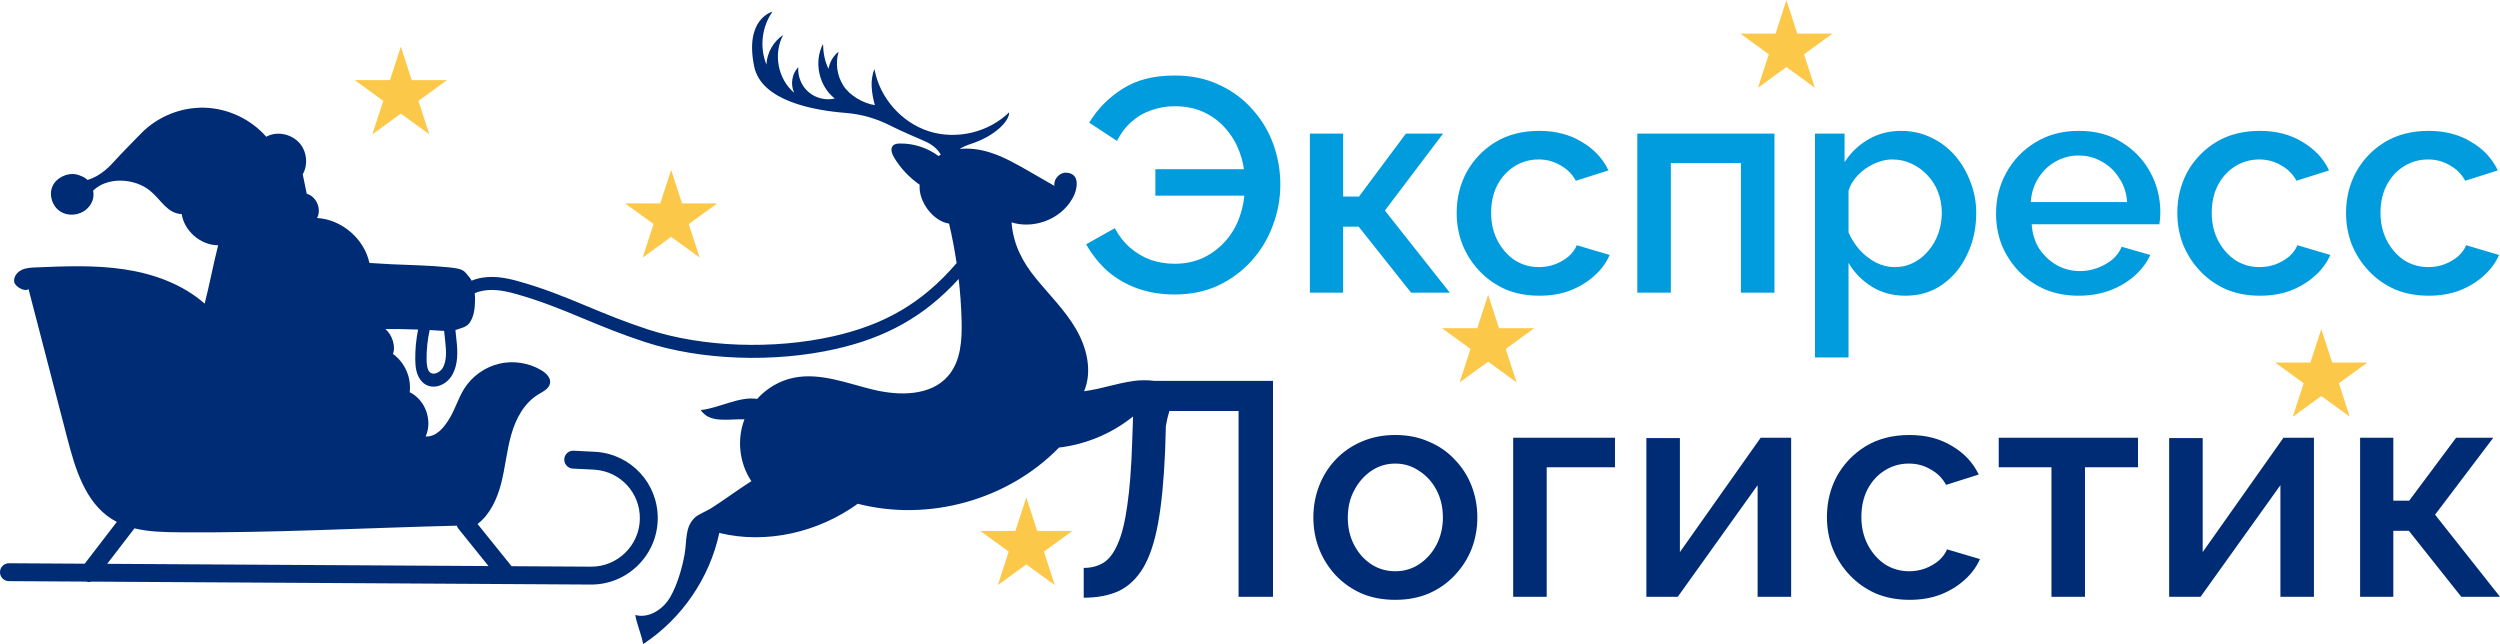 <?xml version="1.0" encoding="UTF-8"?>
<!DOCTYPE svg PUBLIC "-//W3C//DTD SVG 1.1//EN" "http://www.w3.org/Graphics/SVG/1.1/DTD/svg11.dtd">
<!-- Creator: CorelDRAW -->
<svg xmlns="http://www.w3.org/2000/svg" xml:space="preserve" width="2018px" height="520px" version="1.1" style="shape-rendering:geometricPrecision; text-rendering:geometricPrecision; image-rendering:optimizeQuality; fill-rule:evenodd; clip-rule:evenodd"
viewBox="0 0 34353.4 8849.2"
 xmlns:xlink="http://www.w3.org/1999/xlink"
 xmlns:xodm="http://www.corel.com/coreldraw/odm/2003">
 <defs>
  <style type="text/css">
   <![CDATA[
    .fil0 {fill:#002C76;fill-rule:nonzero}
    .fil1 {fill:#009CDE;fill-rule:nonzero}
    .fil2 {fill:#FCC849;fill-rule:nonzero}
   ]]>
  </style>
 </defs>
 <g id="Слой_x0020_1">
  <g id="_2635439937216">
   <path class="fil0" d="M32431 8199.3l0 -2185.7 456.5 0 0 865 217.8 0 645 -865 511 0 -800 1057.3 892.1 1128.4 -531.9 0 -720.4 -906.9 -213.6 0 0 906.9 -456.5 0zm-31362.3 -5711c186.1,4 354.8,-112.6 480.1,-250.3 125.3,-137.7 259.7,-272.3 389.5,-405.7 224.7,-231 548.1,-362.4 870.2,-353.9 322.1,8.4 638,156.8 850.2,399.3 139.5,-79.4 329.8,-42 443,71.7 113.2,113.8 138.3,305.2 58.3,444.3 18.3,89.2 36.8,178.3 55.2,267.4 133.6,36.7 207.7,211.3 141.3,333 339.1,19.7 648.9,285.4 720,617.6 91.7,4.4 205.8,13.2 297.5,17.6 259.8,12.3 521.9,15.2 781.4,41.4 224.9,22.7 216.3,42.1 303,148.9 8.3,10.2 15.8,22.2 22.5,35.6 21.9,-9.1 44.3,-16.9 67.3,-23.5 200.3,-57.1 403.5,-15.6 558.3,26.9 364.3,100.2 652.5,220 957.6,346.7 252.2,104.8 513.1,213.2 839.5,320.2 747.2,245 1725.8,280.3 2553.8,92.1 685.5,-155.8 1211.1,-447 1687.8,-1003.7 -27,-182.2 -61.6,-363.4 -103.7,-542.8 -220.6,-33.5 -418.8,-301.5 -404.6,-524.1 0.2,-3.3 0.7,-6.4 1,-9.6 -142.1,-98.7 -263.7,-227.2 -352.5,-375.7 -30.8,-51.2 -55.2,-123.7 -11.9,-164.9 23.4,-22.2 58.4,-25.7 90.6,-26.3 189.7,-3.3 379.9,58.5 532.1,171.8 10.2,-6.4 20.6,-12.7 31.2,-18.5 -27.7,-52.9 -88.4,-127.2 -221.4,-186.1 -140.2,-61.9 -317.2,-134.7 -471.2,-213.2 -190.5,-97.1 -397.5,-157.2 -610.7,-174 -444.2,-34.9 -1162.6,-164.7 -1260.4,-638 -136.6,-660.4 251.2,-753.3 251.2,-753.3 -146.9,207.5 -179.4,490.8 -83.3,726.1 8,-162 96.6,-318 231.8,-407.6 -141.4,256.5 -74.6,609.1 150.8,796.2 -56,-113.8 -32.7,-261.5 55.4,-352.7 -9.9,127.9 44.2,259.1 141.4,342.7 97.2,83.6 235,117.5 359.9,88.5 -218.9,-170.8 -290.7,-504.4 -161.5,-750.1 3.8,129.4 24.6,240.4 75.7,342.7 14.5,-92.4 65.1,-178.6 138.8,-236.4 -46.4,154.9 -22.2,329.3 64.5,465.8 86.7,136.4 273.7,245.2 433.6,268.8 -44.1,-158 -71.1,-344 -5.4,-494.5 70,391 368.7,732.2 746.9,853.5 378.2,121.1 819.6,17.1 1103.8,-260.4 4.9,120.8 -198.3,326.4 -518.8,431.6 -54.7,18 -113.2,40.4 -161.3,71.9 135.1,-14.4 275,4.7 405.5,44.6 194.6,59.4 372.8,161.7 549.2,263.2 115.8,66.6 231.7,133.3 347.6,199.9 -16.3,-88.5 69.5,-186.8 161.9,-182 112.2,6 151.2,78.3 143.5,173.6 -7.3,92.2 -46,171.8 -100.3,246.4 -175.3,240.6 -509.9,351.6 -794.2,263.5 22.2,296.6 145.3,537.6 333.4,768 188.1,230.5 403.5,441.6 552.9,698.8 149.5,257.2 225.9,579.4 110.4,853.5 270.8,-38.5 419.4,-104.4 690.1,-142.8l0 0 0 0 0.1 0c65,-9.2 176.2,-13.3 275.4,0l1630.2 0 0 2967.2 -473.2 0 0 -2553.5 -950.4 0 -1.4 4.7c-20,64.1 -35.2,130.9 -47.1,199.5l-10.5 347.5c-16.8,398.4 -48.9,728.6 -96.4,990.4 -47.4,259.2 -115.8,464 -205.2,614.4 -89.4,147.7 -201,253.5 -335,317.6 -134.1,61.3 -294.6,92 -481.7,92l0 -409.6c103.3,0 194,-23.7 272.2,-71.1 78.2,-50.1 143.9,-137.8 196.9,-263.2 55.8,-125.4 99.1,-300.9 129.8,-526.6 33.5,-228.5 55.9,-519.6 67,-873.5l12.2 -346.3c-290.4,233.3 -647.1,383.7 -1017.2,426.8 -702.5,721.3 -1790.9,1023.5 -2766,772.4 -539.7,391.6 -1255.2,559.8 -1902.7,400.9 -131.8,619.4 -516.6,1181 -1046.6,1527.6 -23.5,-138.1 -84.3,-261.9 -107.8,-400 186.7,51.1 383.3,-78.2 480.1,-245.8 96.8,-167.5 161.9,-393.2 196.7,-583.6 34.8,-190.4 1.2,-375.1 141.3,-508.6 48.8,-46.4 166,-91.5 222.6,-127.6 182.6,-116.5 372.1,-257.4 554.6,-373.8 -165.8,-245.7 -201.7,-573.4 -95,-849.8 -221.2,-6 -478.8,58.8 -600.7,-127.3 245.3,-23.1 531.3,-192.4 774.5,-152.7 133.1,-147.2 312.4,-253.2 507.3,-291.7 362.6,-71.7 726.9,76.9 1086.1,164.1 359.2,87.1 794.6,90.1 1034.2,-191.2 172.1,-201.9 189.5,-490.5 182.5,-755.7 -5.1,-191.7 -18.5,-383.2 -40.3,-573.8 -474.8,521.5 -1007.2,807 -1686.1,961.3 -850.8,193.4 -1857.3,156.8 -2626.6,-95.5 -331.6,-108.7 -595.1,-218.2 -849.8,-324 -300.9,-125 -585.1,-243 -940.9,-340.9 -137.6,-37.9 -317,-75.2 -484.6,-27.4 -21.3,6.1 -42,13.6 -61.9,22.4 11.6,118.3 -0.9,250.2 -29.2,325 -44.9,118.9 -85.5,133.3 -206.6,171.9 -9.8,3.1 -19.7,5.8 -29.7,8.1 2.7,34.1 6.7,69.1 10.7,104.6 2.1,19.2 4.3,38.3 6.3,57.4 14.2,136.5 20.3,311.3 -58.8,452.8 -48.6,87 -135,149 -225.6,161.7 -23.3,3.3 -46,3.1 -67.8,-0.1 -48.6,-7.5 -92.5,-31 -127.5,-69.1 -77,-83.7 -88.1,-204.9 -89.2,-301.1 -1.5,-137.5 11.8,-276.7 39,-411.9 -167.6,-5.9 -299.4,-8.2 -450.7,-6.9 88.8,68.3 149,238.3 104.6,341.2 163.7,116.9 255.7,326.9 230.7,526.5 215,103.9 318.4,391.7 218.6,608.7 149.7,7.1 255.2,-125.2 332,-253.9 76.7,-128.7 118.7,-276.2 198.5,-403 107.4,-170.5 283.4,-296.4 479.5,-343 196.1,-46.6 409.9,-13.2 582.5,90.8 64.2,38.7 129.1,101.6 117.7,175.6 -11.7,76.1 -94.3,115 -160.3,154.6 -195.7,117.5 -310.9,335 -373.3,554.5 -62.5,219.5 -81.7,449.2 -138.8,670.3 -54.6,211.6 -151.5,423.6 -323.5,556.7l466.8 579.7 1092.1 6.4c364.7,2.2 665.7,-292.8 670.9,-657.5 5,-355.7 -265.5,-649.3 -618.5,-674.7 -4.8,-0.4 -9.7,-0.7 -14.6,-1l-288.9 -14.6c-0.9,-0.1 -1.8,-0.2 -2.7,-0.3 -66.5,-4.7 -117.2,-61.9 -113.9,-128.8 3.5,-67.8 61.2,-120 129,-116.5l289 14.7c6.7,0.3 13.4,0.7 20.1,1.2 483,34.9 853.2,436.7 846.3,923.4 -7,499.2 -418.9,902.9 -918.1,900l-6864.3 -40.2c-14.5,4.4 -29.7,6.1 -44.8,5 -9.2,-0.7 -18.4,-2.7 -27.3,-5.5l-1061.7 -6.2c-2.8,-0.1 -5.6,-0.1 -8.3,-0.4 -64,-4.6 -114.3,-58.1 -114,-123.2 0.4,-68 55.8,-122.7 123.7,-122.3l1040.6 6.1 441.3 -574.1c-23.7,-12.3 -47,-25.5 -69.9,-40 -364.9,-231.9 -501.4,-689.7 -610.2,-1108.2 -177.7,-683.7 -355.3,-1367.3 -533,-2050.9 -52.7,42.2 -187.2,-33.9 -197.3,-100.6 -10.1,-66.8 38.9,-131.3 99.4,-161.3 60.4,-30.2 130.2,-33.5 197.8,-36.4 405.5,-16.9 814,-33.8 1215.5,26.5 401.4,60.2 800,203.1 1104.8,471.1 68.8,-268.1 116.7,-533.6 185.4,-801.7 -239.1,-0.3 -463.6,-192.2 -501.2,-428.3 -202.5,-10.1 -280,-196 -437.6,-323.7 -212,-171.9 -586.4,-191.5 -779.4,1.4 19.5,99.6 -15,187.6 -90.8,255 -96.8,86.2 -251.8,101.1 -360.7,30.8 -108.9,-70.3 -158.8,-221.5 -108.9,-341.1 50,-119.6 199.5,-193 326.9,-168.7 31.3,6 150,42.6 173.6,104.1 63.5,165.6 -136.1,-27.4 -151.3,-9.9zm5034.3 2056.9c-63.3,-1.5 -130.1,-8.1 -198.9,-11.9 -29.2,131.7 -43.6,268.4 -42.1,403.2 0.6,56.2 5.5,135.5 40.5,173.6 21.1,22.8 49.5,24.3 69.6,21.5 44.4,-6.2 90,-38.7 113.6,-80.8 51.9,-93.1 46.9,-221.6 35.1,-335 -1.9,-18.5 -4,-37 -6.1,-55.6 -4.3,-38 -8.6,-76.4 -11.7,-115zm174 2676.7c-1274.6,30.8 -2538.4,101.9 -3814.8,91.1 -204.8,-1.8 -417.3,-6.1 -614.5,-54.2l-374.7 487.3 5239.6 30.8 -413.7 -513.7c-10.2,-12.7 -17.5,-26.7 -21.9,-41.3zm12897 1019.1c-173.1,0 -328.1,-29.3 -464.9,-87.8 -136.8,-61.3 -255.5,-144.8 -356,-250.7 -97.8,-105.9 -173.1,-225.7 -226.2,-359.4 -53,-136.5 -79.5,-281.4 -79.5,-434.7 0,-153.2 26.5,-298.1 79.5,-434.6 53.1,-136.5 128.4,-256.3 226.2,-359.5 100.5,-105.8 219.2,-188 356,-246.5 139.6,-61.3 294.6,-91.9 464.9,-91.9 170.3,0 323.9,30.6 460.7,91.9 139.6,58.5 258.3,140.7 356,246.5 100.5,103.2 177.3,223 230.4,359.5 53,136.5 79.6,281.4 79.6,434.6 0,153.3 -26.6,298.2 -79.6,434.7 -53.1,133.7 -129.9,253.5 -230.4,359.4 -97.7,105.9 -216.4,189.4 -356,250.7 -136.8,58.5 -290.4,87.8 -460.7,87.8zm-653.4 -1128.4c0,139.3 29.3,264.7 88,376.1 58.6,111.5 136.8,199.3 234.5,263.3 97.8,64.1 208,96.2 330.9,96.2 120,0 228.9,-32.1 326.7,-96.2 100.5,-66.9 180.1,-156 238.7,-267.5 58.6,-114.2 88,-239.5 88,-376.1 0,-139.3 -29.4,-264.7 -88,-376.1 -58.6,-111.5 -138.2,-199.2 -238.7,-263.3 -97.8,-66.8 -206.7,-100.3 -326.7,-100.3 -122.9,0 -233.1,33.5 -330.9,100.3 -97.7,66.9 -175.9,156 -234.5,267.5 -58.7,108.6 -88,234 -88,376.1zm2272.5 1086.7l0 -2185.7 1398.9 0 0 405.3 -938.2 0 0 1780.4 -460.7 0zm1830.3 0l0 -2181.6 460.7 0 0 1567.3 1109.9 -1571.4 418.8 0 0 2185.7 -460.7 0 0 -1533.7 -1097.3 1533.7 -431.4 0zm3616.1 41.7c-170.3,0 -325.2,-29.3 -464.8,-87.8 -136.8,-61.3 -255.5,-144.8 -356.1,-250.7 -100.5,-105.9 -178.7,-227.1 -234.5,-363.6 -53,-136.5 -79.6,-281.4 -79.6,-434.6 0,-206.2 46.1,-394.3 138.3,-564.3 94.9,-169.9 226.1,-306.4 393.7,-409.5 170.3,-103.1 371.3,-154.6 603,-154.6 223.4,0 417.5,50.1 582.2,150.4 167.6,97.5 290.4,228.5 368.6,392.9l-448.2 142.1c-50.2,-92 -121.4,-163.1 -213.6,-213.2 -89.3,-52.9 -188.4,-79.4 -297.3,-79.4 -122.9,0 -234.6,32 -335.1,96.1 -97.7,61.3 -175.9,147.7 -234.5,259.1 -55.9,108.7 -83.8,235.5 -83.8,380.4 0,139.2 29.3,266 88,380.2 58.6,111.5 136.8,200.6 234.5,267.5 100.5,64.1 212.2,96.2 335.1,96.2 75.3,0 147.9,-12.6 217.8,-37.7 72.5,-27.8 135.4,-64 188.4,-108.6 53.1,-47.4 90.8,-98.9 113.1,-154.6l452.4 133.7c-47.5,108.6 -118.7,204.7 -213.7,288.3 -92.1,83.6 -202.4,150.5 -330.8,200.6 -125.7,47.4 -266.7,71.1 -423.1,71.1zm1950.2 -41.7l0 -1780.4 -724.5 0 0 -405.3 1914 0 0 405.3 -728.8 0 0 1780.4 -460.7 0zm1617.5 0l0 -2181.6 460.7 0 0 1567.3 1109.9 -1571.4 418.9 0 0 2185.7 -460.7 0 0 -1533.7 -1097.4 1533.7 -431.4 0z"/>
   <path class="fil1" d="M26184.6 4062c-176,0 -330.9,-41.8 -464.9,-125.4 -134,-83.6 -240.1,-192.2 -318.3,-326l0 1299.8 -460.7 0 0 -3075.9 406.2 0 0 392.8c83.8,-130.9 192.7,-235.4 326.7,-313.4 134,-78 283.4,-117 448.1,-117 150.8,0 289,30.6 414.7,91.9 125.6,58.5 234.5,140.7 326.7,246.6 92.1,105.8 163.3,227 213.6,363.6 53,133.7 79.5,275.8 79.5,426.2 0,209 -41.8,399.8 -125.6,572.6 -81,172.7 -195.4,310.7 -343.4,413.7 -145.2,100.3 -312.8,150.5 -502.6,150.5zm-10044.5 -16.9c-184.3,0 -354.6,-27.8 -511,-83.6 -153.6,-55.7 -290.4,-135.1 -410.4,-238.2 -117.3,-105.8 -215,-228.4 -293.2,-367.8l393.7 -221.5c55.8,105.9 125.6,195.1 209.4,267.5 83.8,72.5 177.3,128.2 280.6,167.2 106.1,36.2 216.4,54.3 330.9,54.3 145.2,0 277.8,-27.8 397.9,-83.6 120,-58.5 223.4,-137.9 309.9,-238.2 86.6,-100.3 150.8,-214.5 192.7,-342.7 44.6,-130.9 65.6,-267.4 62.8,-409.5l201 137.9 -1428.2 0 0 -363.6 1415.7 0 -188.5 125.4c-2.8,-125.4 -26.5,-246.6 -71.2,-363.6 -44.7,-119.8 -107.5,-225.7 -188.5,-317.6 -81,-94.8 -180.1,-170 -297.4,-225.7 -117.2,-55.8 -252.6,-83.6 -406.2,-83.6 -108.9,0 -215,18.1 -318.3,54.3 -100.5,33.5 -191.3,86.4 -272.3,158.8 -80.9,69.7 -147.9,157.4 -201,263.3l-381.1 -250.7c114.4,-189.5 266.6,-344.1 456.5,-463.9 189.9,-122.6 428.6,-183.9 716.2,-183.9 231.8,0 437,43.2 615.7,129.5 181.5,83.6 333.6,196.5 456.5,338.6 125.7,139.3 220.6,298.1 284.8,476.4 64.2,178.3 96.3,362.2 96.3,551.6 0,197.9 -34.9,387.3 -104.7,568.4 -67,181.1 -164.7,342.7 -293.2,484.8 -128.4,142.1 -282,254.9 -460.7,338.5 -175.9,80.8 -374.1,121.2 -594.7,121.2zm1859.7 -25.1l0 -2185.8 456.5 0 0 865.1 217.8 0 645 -865.1 511 0 -800 1057.4 892.1 1128.4 -531.9 0 -720.4 -906.9 -213.6 0 0 906.9 -456.5 0zm3151.9 42c-170.3,0 -325.3,-29.3 -464.8,-87.8 -136.9,-61.3 -255.5,-144.8 -356,-250.7 -100.6,-105.9 -178.7,-227.1 -234.6,-363.6 -53,-136.5 -79.6,-281.4 -79.6,-434.7 0,-206.1 46.1,-394.2 138.2,-564.2 95,-169.9 226.2,-306.4 393.7,-409.5 170.4,-103.1 371.4,-154.6 603.1,-154.6 223.4,0 417.5,50.1 582.2,150.4 167.5,97.5 290.4,228.5 368.6,392.9l-448.2 142c-50.2,-91.9 -121.4,-162.9 -213.6,-213.1 -89.3,-52.9 -188.4,-79.4 -297.3,-79.4 -122.9,0 -234.6,32 -335.1,96.1 -97.7,61.3 -175.9,147.7 -234.5,259.1 -55.9,108.7 -83.8,235.5 -83.8,380.3 0,139.3 29.3,266.1 87.9,380.3 58.7,111.5 136.9,200.6 234.6,267.5 100.5,64.1 212.2,96.1 335,96.1 75.5,0 148,-12.5 217.8,-37.6 72.6,-27.8 135.5,-64.1 188.5,-108.6 53.1,-47.4 90.8,-98.9 113.1,-154.7l452.3 133.8c-47.4,108.6 -118.6,204.8 -213.6,288.3 -92.1,83.6 -202.4,150.5 -330.9,200.7 -125.6,47.3 -266.6,71 -423,71zm1347.2 -42l0 -2185.8 1884.7 0 0 2185.8 -460.7 0 0 -1780.4 -963.3 0 0 1780.4 -460.7 0zm6064.4 42c-170.3,0 -325.2,-29.3 -464.9,-87.8 -136.8,-61.3 -255.4,-143.5 -356,-246.6 -100.5,-105.8 -178.7,-225.6 -234.5,-359.4 -53.1,-136.5 -79.6,-281.4 -79.6,-434.6 0,-206.2 47.5,-394.2 142.4,-564.2 95,-172.7 227.6,-310.6 397.9,-413.7 170.3,-105.9 369.9,-158.8 598.9,-158.8 229,0 425.8,52.9 590.5,158.8 167.6,103.1 297.4,239.6 389.6,409.5 92.1,170 138.2,352.5 138.2,547.5 0,33.4 -1.4,65.5 -4.2,96.1 -2.8,27.9 -5.6,51.6 -8.4,71.1l-1754.9 0c8.4,128.1 43.3,241 104.7,338.5 64.3,94.7 145.2,169.9 243,225.7 97.7,52.9 202.4,79.4 314.1,79.4 122.9,0 238.7,-30.7 347.6,-92 111.7,-61.3 187.1,-142.1 226.2,-242.4l393.7 112.9c-47.5,105.9 -120.1,202 -217.9,288.3 -94.9,83.6 -207.9,150.5 -339.2,200.7 -131.2,47.3 -273.6,71 -427.2,71zm-657.5 -1287.2l1323.5 0c-8.4,-125.4 -44.7,-235.4 -109,-330.2 -61.4,-97.5 -140.9,-172.7 -238.6,-225.6 -95,-55.8 -201.1,-83.6 -318.4,-83.6 -114.4,0 -220.5,27.8 -318.3,83.6 -94.9,52.9 -173.1,128.1 -234.5,225.6 -61.5,94.8 -96.4,204.8 -104.7,330.2zm3148.4 1287.2c-170.3,0 -325.3,-29.3 -464.9,-87.8 -136.8,-61.3 -255.5,-144.8 -356,-250.7 -100.5,-105.9 -178.7,-227.1 -234.5,-363.6 -53.1,-136.5 -79.6,-281.4 -79.6,-434.7 0,-206.1 46.1,-394.2 138.2,-564.2 94.9,-169.9 226.1,-306.4 393.7,-409.5 170.3,-103.1 371.3,-154.6 603.1,-154.6 223.4,0 417.4,50.1 582.2,150.4 167.5,97.5 290.3,228.5 368.5,392.9l-448.1 142c-50.3,-91.9 -121.5,-162.9 -213.6,-213.1 -89.4,-52.9 -188.5,-79.4 -297.4,-79.4 -122.8,0 -234.5,32 -335.1,96.1 -97.7,61.3 -175.9,147.7 -234.5,259.1 -55.8,108.7 -83.7,235.5 -83.7,380.3 0,139.3 29.2,266.1 87.9,380.3 58.6,111.5 136.8,200.6 234.5,267.5 100.5,64.1 212.2,96.1 335.1,96.1 75.4,0 148,-12.5 217.8,-37.6 72.6,-27.8 135.4,-64.1 188.5,-108.6 53,-47.4 90.7,-98.9 113,-154.7l452.4 133.8c-47.5,108.6 -118.7,204.8 -213.6,288.3 -92.2,83.6 -202.4,150.5 -330.9,200.7 -125.6,47.3 -266.7,71 -423,71zm2318.8 0c-170.3,0 -325.3,-29.3 -464.9,-87.8 -136.8,-61.3 -255.5,-144.8 -356,-250.7 -100.5,-105.9 -178.7,-227.1 -234.6,-363.6 -53,-136.5 -79.6,-281.4 -79.6,-434.7 0,-206.1 46.1,-394.2 138.3,-564.2 94.9,-169.9 226.1,-306.4 393.7,-409.5 170.3,-103.1 371.3,-154.6 603.1,-154.6 223.4,0 417.4,50.1 582.2,150.4 167.5,97.5 290.4,228.5 368.5,392.9l-448.1 142c-50.3,-91.9 -121.5,-162.9 -213.6,-213.1 -89.4,-52.9 -188.5,-79.4 -297.4,-79.4 -122.8,0 -234.5,32 -335.1,96.1 -97.7,61.3 -175.8,147.7 -234.5,259.1 -55.9,108.7 -83.8,235.5 -83.8,380.3 0,139.3 29.4,266.1 88,380.3 58.6,111.5 136.8,200.6 234.5,267.5 100.5,64.1 212.2,96.1 335.1,96.1 75.4,0 148,-12.5 217.8,-37.6 72.6,-27.8 135.4,-64.1 188.5,-108.6 53,-47.4 90.7,-98.9 113,-154.7l452.4 133.8c-47.5,108.6 -118.7,204.8 -213.6,288.3 -92.2,83.6 -202.4,150.5 -330.9,200.7 -125.7,47.3 -266.6,71 -423,71zm-7339.2 -392.9c97.7,0 185.6,-20.9 263.8,-62.6 81,-41.8 149.4,-97.6 205.3,-167.2 58.6,-69.7 103.3,-149.1 134,-238.2 30.7,-89.2 46.1,-181.1 46.1,-275.9 0,-100.3 -16.8,-195 -50.3,-284.1 -33.5,-89.2 -82.3,-167.2 -146.6,-234.1 -61.4,-66.8 -134,-119.8 -217.7,-158.8 -81.1,-39 -170.4,-58.5 -268.1,-58.5 -58.7,0 -120.1,11.1 -184.3,33.4 -64.2,22.3 -124.2,53 -180.1,92 -55.8,39 -104.7,85 -146.6,137.9 -41.8,52.9 -71.2,108.7 -87.9,167.2l0 572.5c39.1,89.2 90.7,170 154.9,242.4 64.2,69.7 138.2,126.8 222,171.4 83.8,41.7 168.9,62.6 255.5,62.6z"/>
   <polygon class="fil2" points="9222.5,2333 9372,2793.2 9855.8,2793.2 9464.4,3077.5 9613.9,3537.7 9222.5,3253.3 8831.1,3537.7 8980.6,3077.5 8589.2,2793.2 9073,2793.2 "/>
   <polygon class="fil2" points="5508.1,639.6 5657.6,1099.8 6141.4,1099.8 5750,1384.1 5899.5,1844.3 5508.1,1559.9 5116.7,1844.3 5266.2,1384.1 4874.8,1099.8 5358.6,1099.8 "/>
   <polygon class="fil2" points="24547.7,0 24697.3,460.1 25181.1,460.1 24789.6,744.5 24939.2,1204.6 24547.7,920.3 24156.3,1204.6 24305.8,744.5 23914.4,460.1 24398.2,460.1 "/>
   <polygon class="fil2" points="31897.7,4520.3 32047.2,4980.5 32531,4980.5 32139.6,5264.9 32289.1,5725 31897.7,5440.6 31506.3,5725 31655.8,5264.9 31264.4,4980.5 31748.2,4980.5 "/>
   <polygon class="fil2" points="14102.8,6834 14252.3,7294.2 14736.1,7294.2 14344.7,7578.6 14494.2,8038.7 14102.8,7754.3 13711.4,8038.7 13860.9,7578.6 13469.5,7294.2 13953.3,7294.2 "/>
   <polygon class="fil2" points="20448.8,4048.5 20598.3,4508.6 21082.1,4508.6 20690.7,4793 20840.2,5253.1 20448.8,4968.7 20057.4,5253.1 20206.9,4793 19815.5,4508.6 20299.3,4508.6 "/>
  </g>
 </g>
</svg>
